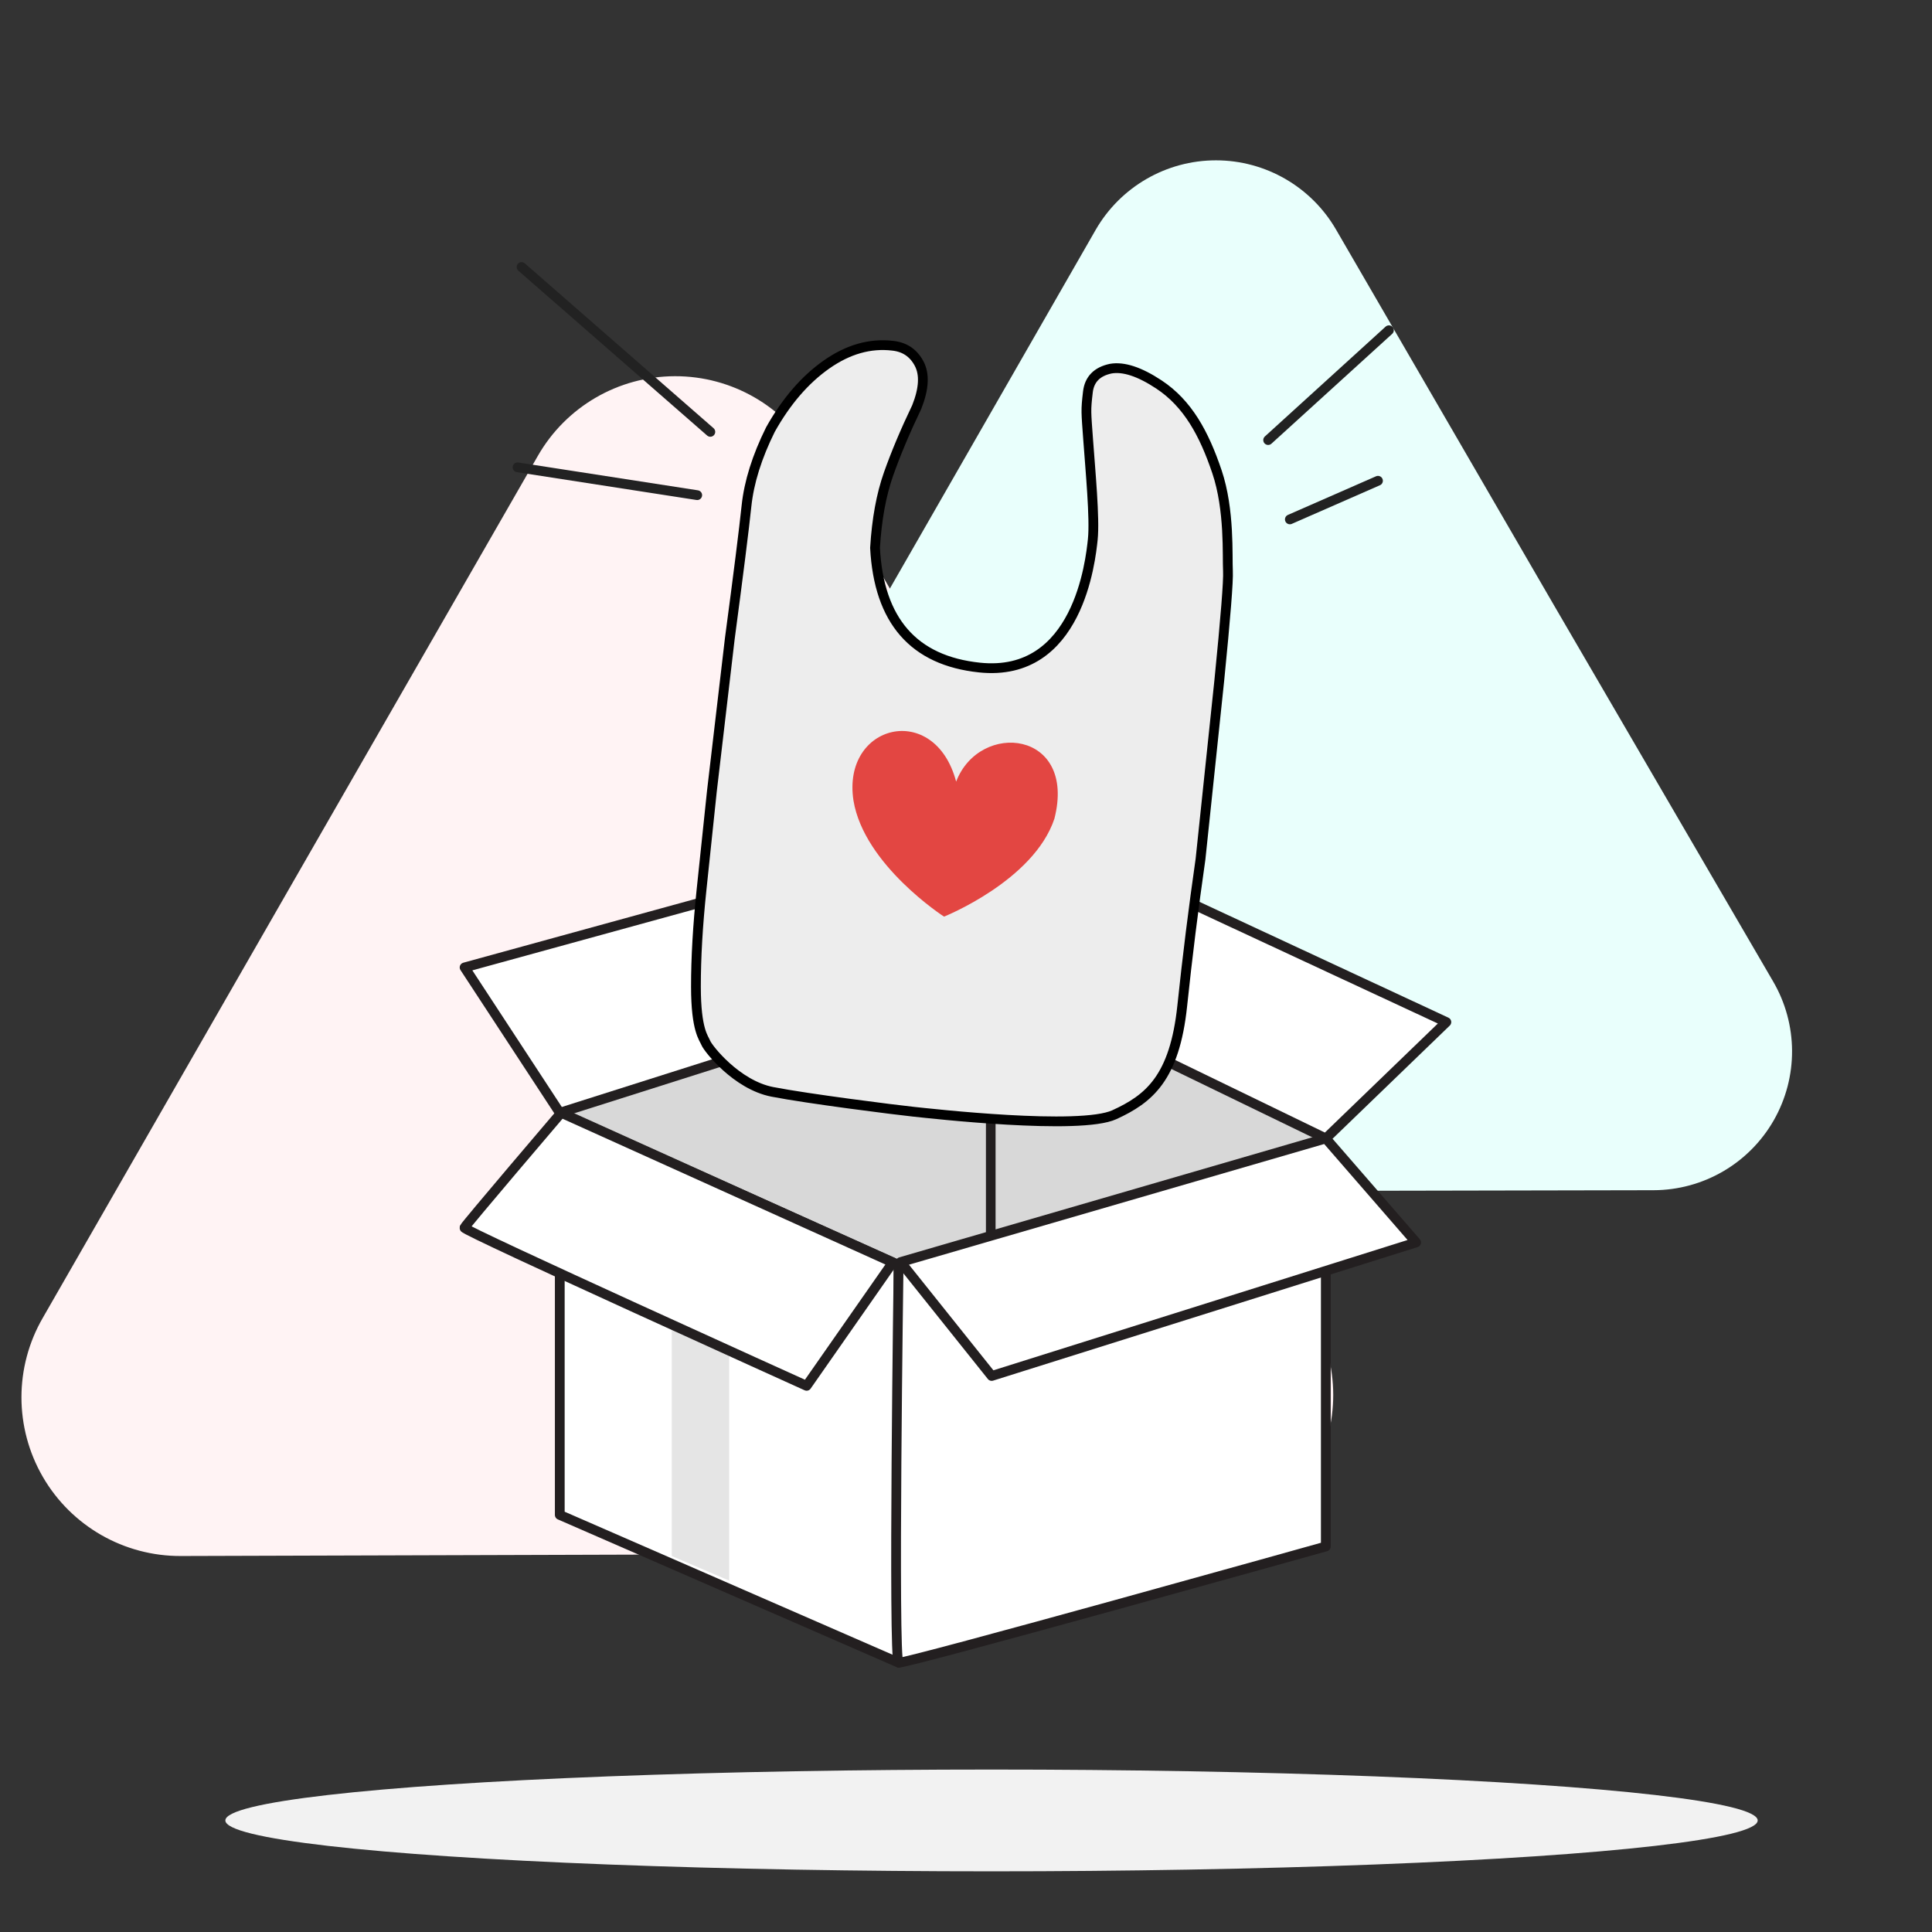 <?xml version="1.0" encoding="UTF-8"?>
<svg width="180px" height="180px" viewBox="0 0 180 180" version="1.1" xmlns="http://www.w3.org/2000/svg" xmlns:xlink="http://www.w3.org/1999/xlink">
    <rect x="0" y="0" width="180" height="180" fill="#333333" stroke="none"/>
    <title>3-youre-good-to-go</title>
    <defs>
        <polygon id="path-1" points="0 0 180 0 180 180 0 180"></polygon>
    </defs>
    <g id="Page-1" stroke="none" stroke-width="1" fill="none" fill-rule="evenodd">
        <g id="pf-landing-personalized-baby-gifts" transform="translate(-1014, -2722)">
            <g id="Group-6-Copy" transform="translate(144, 2636)">
                <g id="Steps-horizontal/0-Desktop/3-steps" transform="translate(0, 86)">
                    <g id="Steps-horizontal/3-Steps-item/Web-3-items-in-row-Copy-2" transform="translate(768, 0)">
                        <g id="3-youre-good-to-go" transform="translate(102, 0)">
                            <mask id="mask-2" fill="white">
                                <use xlink:href="#path-1"></use>
                            </mask>
                            <use id="Mask" fill-opacity="0" fill="#FFFFFF" xlink:href="#path-1"></use>
                            <g id="valentine_step-3" mask="url(#mask-2)">
                                <g transform="translate(2, 14)">
                                    <ellipse id="Oval" stroke="none" fill="#F2F2F2" fill-rule="nonzero" cx="90.378" cy="155.606" rx="71.381" ry="4.741"></ellipse>
                                    <path d="M73.701,28.426 C71.057,23.85 66.168,21.037 60.884,21.05 C55.599,21.062 50.724,23.899 48.102,28.487 L25.042,68.623 L1.986,108.783 C-0.666,113.367 -0.663,119.02 1.994,123.602 C4.651,128.184 9.556,130.994 14.852,130.97 L61.126,130.83 L107.461,130.74 C112.738,130.733 117.612,127.911 120.245,123.337 C122.878,118.763 122.871,113.131 120.226,108.564 L96.98,68.504 L73.701,28.426 Z" id="Path" stroke="none" fill="#FFF3F4" fill-rule="nonzero"></path>
                                    <path d="M122.483,7.402 C120.173,3.402 115.905,0.938 111.286,0.938 C106.667,0.938 102.398,3.402 100.088,7.402 L79.909,42.574 L59.734,77.691 C57.436,81.695 57.447,86.621 59.763,90.615 C62.079,94.608 66.349,97.064 70.966,97.058 L111.553,96.968 L152.055,96.889 C156.685,96.881 160.956,94.398 163.255,90.38 C165.554,86.361 165.529,81.42 163.19,77.425 L142.81,42.441 L122.483,7.402 Z" id="Path-2" stroke="none" fill="#E9FFFC" fill-rule="nonzero"></path>
                                    <line x1="46.782" y1="27.553" x2="62.396" y2="34.119" id="Path" stroke="#222222" stroke-width="0.91" fill="none" stroke-linecap="round" stroke-linejoin="round" transform="translate(54.589, 30.836) rotate(-14) translate(-54.589, -30.836) "></line>
                                    <line x1="48.71" y1="8.976" x2="62.061" y2="28.135" id="Path" stroke="#222222" stroke-width="0.91" fill="none" stroke-linecap="round" stroke-linejoin="round" transform="translate(55.385, 18.555) rotate(-14) translate(-55.385, -18.555) "></line>
                                    <line x1="127.401" y1="16.768" x2="116.151" y2="27.001" id="Path" stroke="#222222" stroke-width="0.91" fill="none" stroke-linecap="round" stroke-linejoin="round"></line>
                                    <line x1="126.383" y1="30.792" x2="118.172" y2="34.391" id="Path" stroke="#222222" stroke-width="0.91" fill="none" stroke-linecap="round" stroke-linejoin="round"></line>
                                    <polygon id="Path" stroke="none" fill="#D8D8D8" fill-rule="nonzero" points="121.523 92.066 90.306 76.93 50.153 89.674 81.721 103.844"></polygon>
                                    <polygon id="Path" stroke="#231F20" stroke-width="0.91" fill="#FFFFFF" fill-rule="nonzero" stroke-linecap="round" stroke-linejoin="round" points="81.721 103.844 81.721 140.908 50.153 127.141 50.153 89.674"></polygon>
                                    <polygon id="Path-3" stroke="none" fill="#E5E5E5" fill-rule="nonzero" points="60.587 130.97 60.587 99.94 65.935 102.432 65.935 133.261"></polygon>
                                    <path d="M121.523,92.066 C120.89,92.426 81.721,103.844 81.721,103.844 C81.721,103.844 81.193,140.736 81.721,140.908 C82.249,141.081 121.523,130.082 121.523,130.082 L121.523,92.066 Z" id="Path" stroke="#231F20" stroke-width="0.91" fill="#FFFFFF" fill-rule="nonzero" stroke-linecap="round" stroke-linejoin="round"></path>
                                    <line x1="90.306" y1="101.136" x2="90.306" y2="76.93" id="Path" stroke="#231F20" stroke-width="0.898" fill="#D8D8D8" fill-rule="nonzero" stroke-linecap="round" stroke-linejoin="round"></line>
                                    <path d="M50.286,89.674 L81.176,103.621 L73.151,115.115 C73.151,115.115 41.162,100.655 41.266,100.389 C41.371,100.123 50.286,89.674 50.286,89.674 Z" id="Path" stroke="#231F20" stroke-width="0.91" fill="#FFFFFF" fill-rule="nonzero" stroke-linecap="round" stroke-linejoin="round"></path>
                                    <polygon id="Path" stroke="#231F20" stroke-width="0.91" fill="#FFFFFF" fill-rule="nonzero" stroke-linecap="round" stroke-linejoin="round" points="121.523 92.066 90.306 76.93 101.505 66.687 132.754 81.226"></polygon>
                                    <polygon id="Path" stroke="#231F20" stroke-width="0.91" fill="#FFFFFF" fill-rule="nonzero" stroke-linecap="round" stroke-linejoin="round" points="80.982 65.221 90.306 76.93 50.153 89.674 41.285 76.133"></polygon>
                                    <polygon id="Path" stroke="#231F20" stroke-width="0.91" fill="#FFFFFF" fill-rule="nonzero" stroke-linecap="round" stroke-linejoin="round" points="121.523 92.066 129.938 101.754 90.392 114.196 81.908 103.582"></polygon>
                                    <g id="Group-5" stroke="none" stroke-width="1" fill="none" fill-rule="evenodd" transform="translate(88, 54.5) rotate(6) translate(-88, -54.5) translate(65, 19)">
                                        <path d="M12.406,0.124 C10.299,0.098 8.318,0.893 6.464,2.509 C4.611,4.126 3.09,6.317 1.902,9.083 C0.919,11.729 0.428,14.166 0.428,16.392 C0.428,18.618 0.343,22.771 0.174,28.852 L0,43.146 L0,52.377 C0,55.744 0.143,58.769 0.428,61.451 C0.856,65.475 1.65,66.09 1.902,66.562 C2.154,67.034 5.138,70.131 8.527,70.429 C11.917,70.728 20.124,70.896 21.774,70.896 C23.424,70.896 37.412,71.012 40.444,69.215 C43.475,67.419 45.672,65.259 45.672,58.458 C45.672,53.925 45.76,49.336 45.936,44.692 L45.936,27.969 C45.904,22.039 45.816,18.627 45.672,17.733 C45.457,16.392 45.256,12.06 43.688,8.643 C42.12,5.226 40.318,2.604 37.451,1.116 C35.54,0.124 34.003,-0.207 32.84,0.124 C31.595,0.527 30.966,1.323 30.952,2.509 C30.931,4.289 30.972,4.3 31.455,7.011 C31.938,9.722 32.84,14.169 32.84,16.124 C32.84,18.079 32.836,29.097 23.59,29.097 C17.425,29.097 13.811,25.74 12.746,19.025 C12.628,16.357 12.805,14.033 13.279,12.053 C13.752,10.073 14.407,7.907 15.244,5.556 C15.733,3.802 15.665,2.457 15.04,1.524 C14.415,0.591 13.537,0.124 12.406,0.124 Z" id="Path-2" stroke="#000000" stroke-width="0.91" fill="#EDEDED"></path>
                                        <path d="M22.886,39.887 C20.767,32.4 12.122,34.68 13.353,41.819 C14.45,47.81 21.977,52.482 21.977,52.482 C21.977,52.482 30.266,49.004 32.098,43.186 C34.059,34.923 24.98,34.133 22.886,39.887 Z" id="Path" fill="#E34642" fill-rule="nonzero" transform="translate(22.803, 43.869) rotate(-5) translate(-22.803, -43.869) "></path>
                                    </g>
                                </g>
                            </g>
                        </g>
                    </g>
                </g>
            </g>
        </g>
    </g>
</svg>